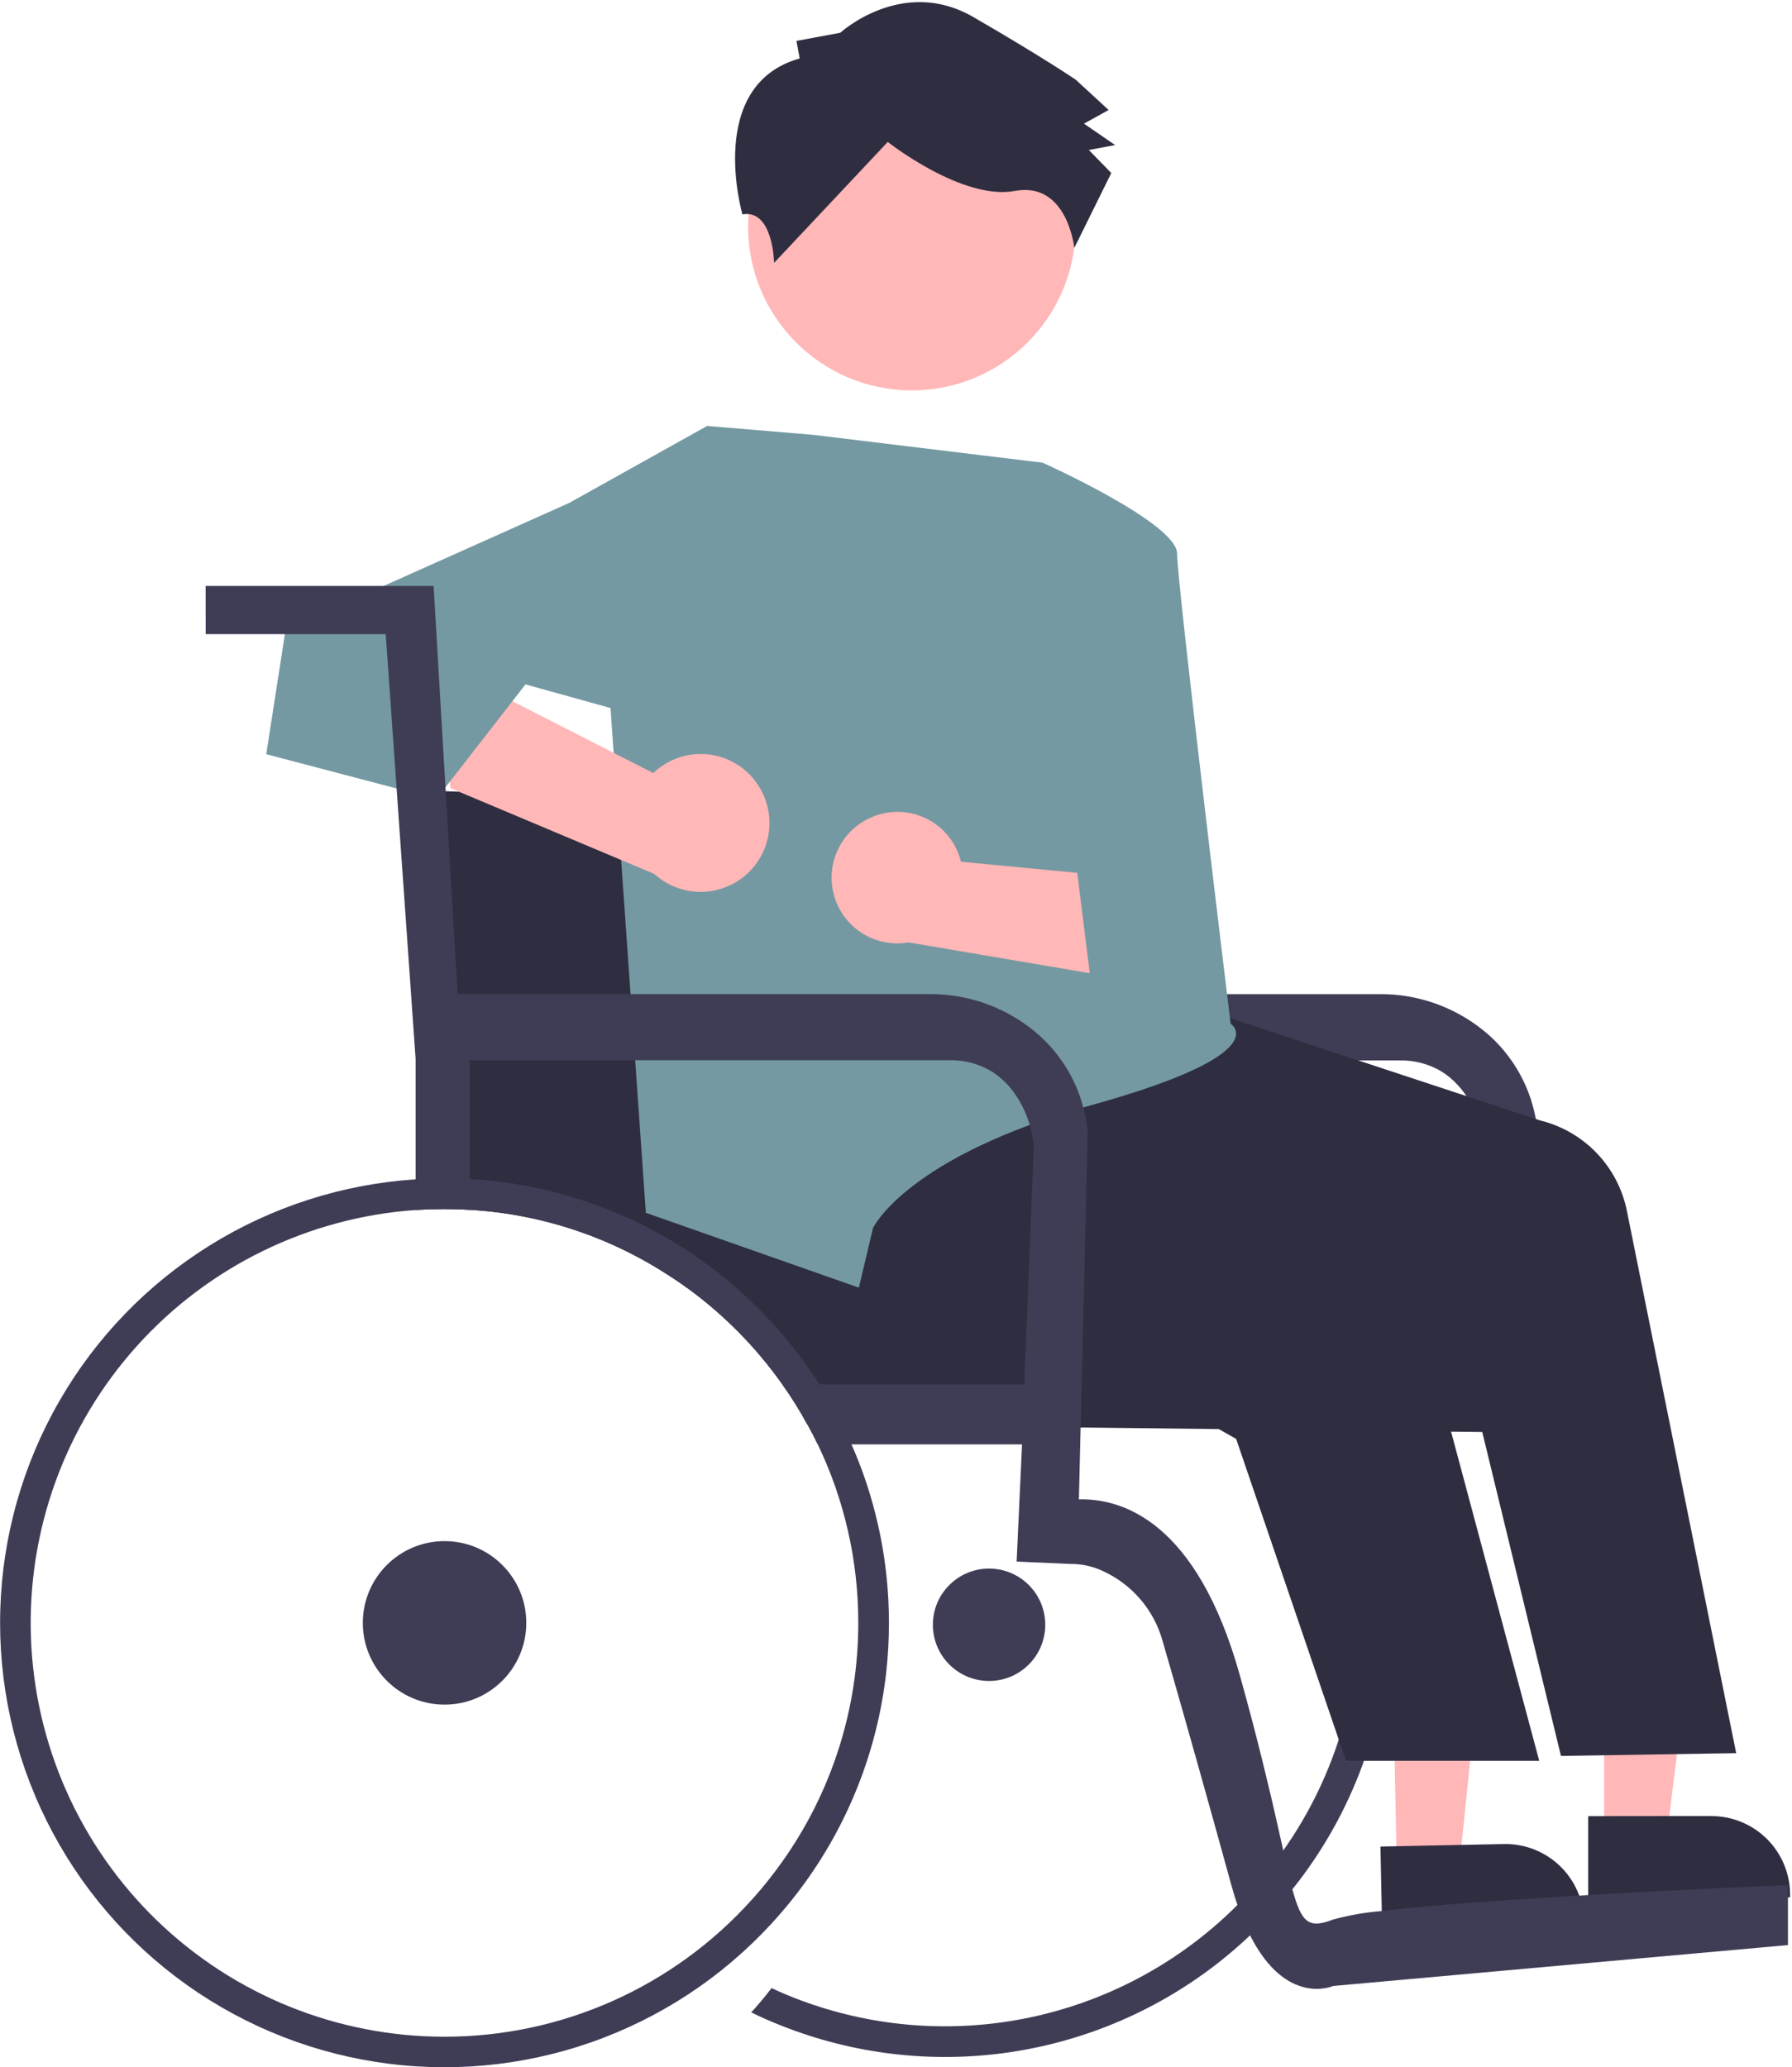 <svg width="300" height="346" viewBox="0 0 300 346" fill="none" xmlns="http://www.w3.org/2000/svg">
<path d="M115.032 209.338C116.28 208.421 117.561 207.571 118.865 206.765C119.649 206.257 120.455 205.782 121.261 205.318C121.371 205.252 121.482 205.185 121.592 205.119C125.638 202.826 129.89 200.918 134.293 199.42C138.563 197.964 142.959 196.907 147.424 196.262C147.493 196.246 147.563 196.234 147.634 196.229C148.838 196.052 150.052 195.908 151.278 195.809C152.129 195.721 152.99 195.655 153.852 195.621C154.956 195.544 156.06 195.5 157.187 195.489C157.518 195.478 157.86 195.478 158.203 195.478C161.81 195.476 165.413 195.738 168.982 196.262C169.766 196.372 170.55 196.494 171.323 196.626C171.842 196.726 172.35 196.825 172.858 196.925C174.968 197.355 177.04 197.867 179.076 198.46C180.004 198.736 180.92 199.023 181.837 199.332C183.074 199.741 184.288 200.182 185.492 200.668C186.564 201.077 187.613 201.53 188.651 201.994C197.203 205.848 204.951 211.281 211.489 218.007C214.073 220.648 216.455 223.479 218.613 226.478C219.64 227.903 220.616 229.368 221.539 230.873C223.247 233.621 224.767 236.481 226.09 239.432C228.792 245.43 230.679 251.763 231.7 258.262C232.304 262.106 232.607 265.99 232.605 269.88C232.605 270.587 232.595 271.294 232.573 271.99C232.138 288.113 226.44 303.65 216.349 316.232C215.267 317.601 214.129 318.926 212.948 320.207C211.766 321.489 210.54 322.736 209.27 323.929C207.713 325.409 206.1 326.801 204.433 328.137C194.19 336.288 181.974 341.585 169.024 343.492C156.074 345.398 142.85 343.846 130.693 338.993C129.014 338.33 127.368 337.613 125.767 336.817C126.96 335.514 128.093 334.16 129.168 332.753C130.77 333.504 132.394 334.189 134.061 334.807C145.578 339.091 158.029 340.23 170.132 338.109C182.236 335.987 193.556 330.681 202.93 322.736C204.389 321.5 205.813 320.196 207.16 318.838C208.673 317.325 210.12 315.746 211.479 314.1C212.649 312.698 213.776 311.24 214.825 309.738C223.755 297.092 228.182 281.814 227.395 266.353C226.608 250.891 220.653 236.142 210.485 224.468C209.866 223.75 209.237 223.054 208.596 222.381C207.282 221 205.923 219.664 204.51 218.394C197.867 212.403 190.126 207.756 181.715 204.711C181.638 204.677 181.55 204.655 181.473 204.622C181.207 204.523 180.931 204.434 180.655 204.335C178.033 203.437 175.359 202.695 172.648 202.115C171.665 201.905 170.671 201.718 169.678 201.552C169.655 201.552 169.645 201.541 169.623 201.541C166.815 201.081 163.983 200.79 161.141 200.668C160.169 200.624 159.186 200.602 158.203 200.602C156.988 200.602 155.762 200.635 154.559 200.713C153.697 200.746 152.825 200.812 151.974 200.889C151.223 200.956 150.472 201.033 149.732 201.132C141.129 202.178 132.802 204.846 125.193 208.996C123.229 210.059 121.32 211.22 119.472 212.474C117.992 213.479 116.546 214.54 115.154 215.644C113.718 214.595 112.227 213.601 110.703 212.673C112.106 211.503 113.553 210.376 115.032 209.338Z" fill="#3F3D56"/>
<path d="M147.926 98.076L151.945 166.389H230.88C237.729 166.323 244.354 168.829 249.446 173.41C254.018 177.584 256.859 183.321 257.408 189.488L248.403 192.695C248.418 191.66 248.311 190.626 248.087 189.616C247.462 186.905 245.735 181.97 241.091 179.2C239.049 178.04 236.734 177.449 234.386 177.489H144.916L139.887 106.166H109.758V98.076H147.926Z" fill="#3F3D56"/>
<path d="M69.547 132.262L69.57 132.804L72.021 197.267L72.22 202.391C72.938 202.369 73.656 202.358 74.385 202.358C75.798 202.358 77.201 202.402 78.592 202.491C85.414 202.885 92.138 204.304 98.538 206.698C100.194 207.317 101.829 208.001 103.419 208.741C105.919 209.903 108.346 211.216 110.686 212.673C112.21 213.601 113.701 214.595 115.136 215.644C121.248 220.107 126.593 225.534 130.962 231.713C132.494 233.863 133.892 236.105 135.148 238.427L140.99 238.482L180.881 238.924L204.04 239.189H204.051L220.373 239.366L226.072 239.432H226.481L231.683 239.487L242.914 239.62L248.138 239.675L255.383 239.753L250.866 197.057L211.472 199.233L204.492 199.619L202.659 199.718L185.475 200.668L181.786 200.867L172.664 201.375L169.605 201.541L154.773 202.358L154.541 200.712L154.099 197.532L153.834 195.621L152.409 185.339L151.957 182.115L151.316 177.487V177.454L151.261 177.034L149.781 166.388L148.578 157.785L147.462 149.778V149.745L145.684 136.879L145.386 134.77L141.874 134.648L128.223 134.206L122.193 134.007L103.231 133.378L76.781 132.506H76.77L74.584 132.428L74.064 132.406H74.053L69.547 132.262Z" fill="#2F2E41"/>
<path d="M74.424 285.309C66.867 285.309 60.74 279.183 60.74 271.626C60.74 264.069 66.867 257.942 74.424 257.942C81.981 257.942 88.107 264.069 88.107 271.626C88.107 279.183 81.981 285.309 74.424 285.309Z" fill="#3F3D56"/>
<path d="M165.579 281.35C160.384 281.35 156.172 277.138 156.172 271.943C156.172 266.747 160.384 262.536 165.579 262.536C170.775 262.536 174.986 266.747 174.986 271.943C174.986 277.138 170.775 281.35 165.579 281.35Z" fill="#3F3D56"/>
<path d="M101.939 202.513C103.607 203.164 105.252 203.893 106.864 204.677C109.689 206.055 112.422 207.611 115.048 209.338C116.572 210.321 118.052 211.366 119.488 212.474C126.467 217.801 132.456 224.313 137.18 231.713H130.995C126.626 225.534 121.281 220.107 115.169 215.644C113.734 214.595 112.243 213.601 110.719 212.673C108.379 211.216 105.952 209.903 103.452 208.741C101.862 208.001 100.227 207.317 98.571 206.698C92.171 204.304 85.447 202.886 78.625 202.491V197.344C86.626 197.787 94.501 199.533 101.939 202.513ZM142.547 241.752H136.904C136.362 240.625 135.788 239.51 135.181 238.427L141.023 238.483C141.565 239.554 142.073 240.647 142.547 241.752ZM69.58 197.388C70.397 197.322 71.226 197.289 72.054 197.267C72.838 197.234 73.622 197.223 74.418 197.223C75.831 197.223 77.234 197.267 78.625 197.344C86.626 197.787 94.501 199.533 101.939 202.513C103.607 203.164 105.252 203.893 106.864 204.677C109.689 206.055 112.422 207.611 115.048 209.338C116.572 210.321 118.052 211.366 119.488 212.474C128.551 219.393 135.917 228.288 141.023 238.483C141.565 239.554 142.073 240.647 142.547 241.752C144.183 245.448 145.506 249.275 146.501 253.193C147.158 255.732 147.674 258.306 148.047 260.902C148.379 263.177 148.603 265.477 148.721 267.804C148.787 269.074 148.82 270.344 148.82 271.625C148.819 274.444 148.66 277.261 148.345 280.063C146.858 293.105 141.934 305.518 134.077 316.033C133.006 317.468 131.879 318.871 130.708 320.218C122.698 329.499 112.518 336.656 101.075 341.052C89.631 345.449 77.278 346.948 65.114 345.418C52.951 343.888 41.354 339.375 31.356 332.281C21.358 325.187 13.268 315.732 7.806 304.757C2.344 293.782 -0.321 281.627 0.049 269.373C0.418 257.119 3.811 245.147 9.925 234.521C16.038 223.895 24.684 214.944 35.092 208.466C45.499 201.988 57.347 198.182 69.58 197.388ZM74.417 340.892C84.103 340.897 93.68 338.865 102.53 334.929C111.379 330.992 119.301 325.239 125.783 318.043C126.975 316.739 128.109 315.385 129.184 313.979C138.089 302.526 143.149 288.554 143.641 274.055C143.674 273.249 143.685 272.443 143.685 271.625C143.695 261.285 141.378 251.074 136.904 241.752C136.362 240.625 135.788 239.51 135.181 238.427C133.925 236.106 132.527 233.863 130.995 231.713C126.626 225.534 121.281 220.107 115.169 215.644C113.734 214.595 112.243 213.601 110.719 212.673C108.379 211.216 105.952 209.903 103.452 208.741C101.862 208.001 100.227 207.317 98.571 206.698C92.171 204.304 85.447 202.886 78.625 202.491C77.234 202.402 75.831 202.358 74.417 202.358C73.688 202.358 72.971 202.369 72.253 202.391C71.358 202.424 70.464 202.468 69.58 202.524C51.67 203.775 34.945 211.931 22.931 225.273C10.917 238.615 4.553 256.101 5.18 274.044C5.807 291.987 13.377 308.986 26.293 321.456C39.21 333.927 56.463 340.895 74.417 340.892ZM143.641 274.055C143.674 273.249 143.685 272.443 143.685 271.625C143.695 261.285 141.378 251.074 136.904 241.752H142.547C144.183 245.448 145.506 249.275 146.501 253.193C146.332 253.91 146.246 254.643 146.247 255.38C146.246 257.365 146.876 259.299 148.047 260.902C148.379 263.177 148.603 265.477 148.721 267.804C148.787 269.074 148.82 270.344 148.82 271.625C148.819 274.444 148.66 277.261 148.345 280.063C146.858 293.105 141.934 305.518 134.077 316.033C132.409 315.414 130.785 314.729 129.184 313.979C138.089 302.526 143.149 288.554 143.641 274.055Z" fill="#3F3D56"/>
<path d="M268.551 307.391L279.036 307.389L284.023 266.949L268.55 266.95L268.551 307.391Z" fill="#FFB7B7"/>
<path d="M268.547 303.973L279.447 303.962H286.515C288.244 303.961 289.957 304.301 291.554 304.963C293.152 305.624 294.603 306.594 295.826 307.816C297.048 309.039 298.018 310.49 298.679 312.088C299.34 313.685 299.68 315.397 299.68 317.126V317.557H265.875V303.973H268.547Z" fill="#2F2E41"/>
<path d="M233.837 312.431L244.32 312.216L248.48 271.683L233.009 272L233.837 312.431Z" fill="#FFB7B7"/>
<path d="M233.775 309.009L244.686 308.788L251.743 308.645C253.471 308.606 255.19 308.908 256.801 309.535C258.412 310.162 259.883 311.1 261.13 312.296C262.378 313.492 263.377 314.923 264.071 316.506C264.765 318.089 265.139 319.794 265.173 321.522L265.184 321.953L231.378 322.648L231.323 319.854L231.102 309.064L233.775 309.009Z" fill="#2F2E41"/>
<path d="M197.301 167.564L257.874 187.544C261.472 188.431 264.744 190.322 267.308 192.998C269.872 195.674 271.622 199.023 272.355 202.656L290.654 293.435L261.321 293.893L242.78 217.601L202.751 201.224L233.423 218.975C236.192 221.171 238.335 224.056 239.637 227.341L257.686 294.716H225.334L206.947 240.839L127.149 195.352L197.301 167.564Z" fill="#2F2E41"/>
<path d="M136.205 72.789L174.552 77.443C174.552 77.443 197.062 87.54 197.062 92.671C197.062 97.802 206.021 171.352 206.021 171.352C206.021 171.352 213.992 176.271 182.864 184.928C151.736 193.584 146.151 205.535 146.151 205.535L143.782 215.519L108.121 202.991L102.135 117.472L95.303 84.171L118.384 71.291L136.205 72.789Z" fill="#7499A2"/>
<path d="M152.653 65.339C137.514 65.339 125.24 53.065 125.24 37.926C125.24 22.786 137.514 10.513 152.653 10.513C167.793 10.513 180.066 22.786 180.066 37.926C180.066 53.065 167.793 65.339 152.653 65.339Z" fill="#FFB7B7"/>
<path d="M133.875 9.783L133.33 6.847L140.671 5.484C140.671 5.484 151.055 -4.038 162.968 2.864C174.882 9.767 180.104 13.354 180.104 13.354L185.599 18.409L181.467 20.695L186.689 24.283L182.285 25.1L186.039 28.96L179.852 41.5C179.852 41.5 178.697 30.323 169.888 31.958C161.078 33.593 148.619 23.755 148.619 23.755L129.593 43.994C129.593 43.994 129.433 34.953 124.29 35.886C124.29 35.886 117.996 14.25 133.875 9.783Z" fill="#2F2E41"/>
<path d="M126.839 131.292C125.908 129.898 124.683 128.725 123.25 127.856C121.817 126.987 120.211 126.442 118.545 126.261C116.879 126.08 115.193 126.266 113.607 126.806C112.021 127.347 110.572 128.229 109.363 129.389L73.071 110.882L75.425 131.921L109.528 146.27C111.613 148.172 114.322 149.242 117.144 149.279C119.965 149.316 122.702 148.316 124.836 146.47C126.97 144.624 128.352 142.059 128.721 139.262C129.09 136.464 128.42 133.629 126.839 131.292Z" fill="#FFB7B7"/>
<path d="M104.208 85.78L95.305 84.171L47.806 105.415L44.573 126.233L73.061 133.721L87.967 114.551L109.784 120.605L122.662 101.223L104.208 85.78Z" fill="#7499A2"/>
<path d="M145.839 136.812C147.302 136.167 148.889 135.85 150.488 135.884C152.086 135.919 153.658 136.303 155.092 137.01C156.526 137.717 157.787 138.731 158.787 139.978C159.787 141.226 160.501 142.677 160.88 144.231L199.57 147.922L186.9 163.651L152.102 157.734C149.45 158.197 146.72 157.67 144.43 156.255C142.141 154.84 140.45 152.633 139.678 150.055C138.906 147.476 139.107 144.703 140.242 142.262C141.378 139.822 143.369 137.883 145.839 136.812Z" fill="#FFB7B7"/>
<path d="M185.175 99.995L187.201 137.656L179.599 140.061L182.866 166.315L202.387 169.265L194.24 101.293L185.175 99.995Z" fill="#7499A2"/>
<path d="M72.59 98.07L73.352 111.025L73.65 116.083V116.149L74.577 131.776L74.611 132.428L76.61 166.388H155.827C162.582 166.389 169.097 168.891 174.116 173.412C174.942 174.166 175.716 174.974 176.435 175.83C176.883 176.361 177.303 176.914 177.694 177.487C178.199 178.193 178.664 178.926 179.085 179.685C180.076 181.474 180.837 183.381 181.35 185.361C181.405 185.52 181.45 185.682 181.482 185.847C181.779 187.044 181.982 188.263 182.09 189.492L181.846 199.332L181.814 200.867L181.725 204.71L181.217 226.157L180.908 238.924L180.621 250.951C187.877 250.774 200.345 254.617 207.557 280.372C209.147 286.048 210.428 291.007 211.489 295.325C212.029 297.523 212.519 299.558 212.958 301.432C213.697 304.635 214.305 307.385 214.835 309.737C215.42 312.388 215.906 314.519 216.359 316.231C217.938 322.04 219.197 322.78 223.184 321.278C225.843 320.551 228.564 320.074 231.312 319.853C239.496 318.882 252.163 317.987 264.367 317.269C264.875 317.247 265.372 317.214 265.88 317.181C283.296 316.165 299.32 315.524 299.32 315.524V325.552L223.184 332.399C223.184 332.399 215.332 335.922 209.28 323.929C208.452 322.286 207.747 320.584 207.17 318.837C206.784 317.744 206.419 316.562 206.077 315.292C205.536 313.327 204.991 311.35 204.443 309.362C203.945 307.562 203.438 305.75 202.94 303.961C199.661 292.166 196.502 281.089 194.647 274.717C193.94 272.14 192.676 269.749 190.943 267.715C189.21 265.68 187.051 264.052 184.619 262.944C182.92 262.146 181.062 261.742 179.185 261.763L170.195 261.365L171.101 241.751H136.898C136.357 240.625 135.782 239.509 135.175 238.427C133.919 236.105 132.521 233.863 130.99 231.712H171.487L171.918 220.856L172.658 202.115L172.692 201.375L172.868 196.924L173.034 192.694C173.058 191.647 172.954 190.602 172.724 189.58C172.636 189.193 172.525 188.752 172.382 188.288C171.814 186.307 170.902 184.441 169.687 182.777C168.829 181.604 167.789 180.575 166.606 179.729C166.325 179.526 166.034 179.338 165.734 179.166C164.014 178.191 162.096 177.617 160.123 177.487C159.764 177.454 159.402 177.443 159.041 177.454H78.62V202.49C77.228 202.402 75.826 202.358 74.412 202.358C73.683 202.358 72.965 202.369 72.247 202.391C71.353 202.424 70.458 202.468 69.575 202.523V177.211L66.394 131.964L64.572 106.132H34.433L34.422 98.07H72.59Z" fill="#3F3D56"/>
</svg>

